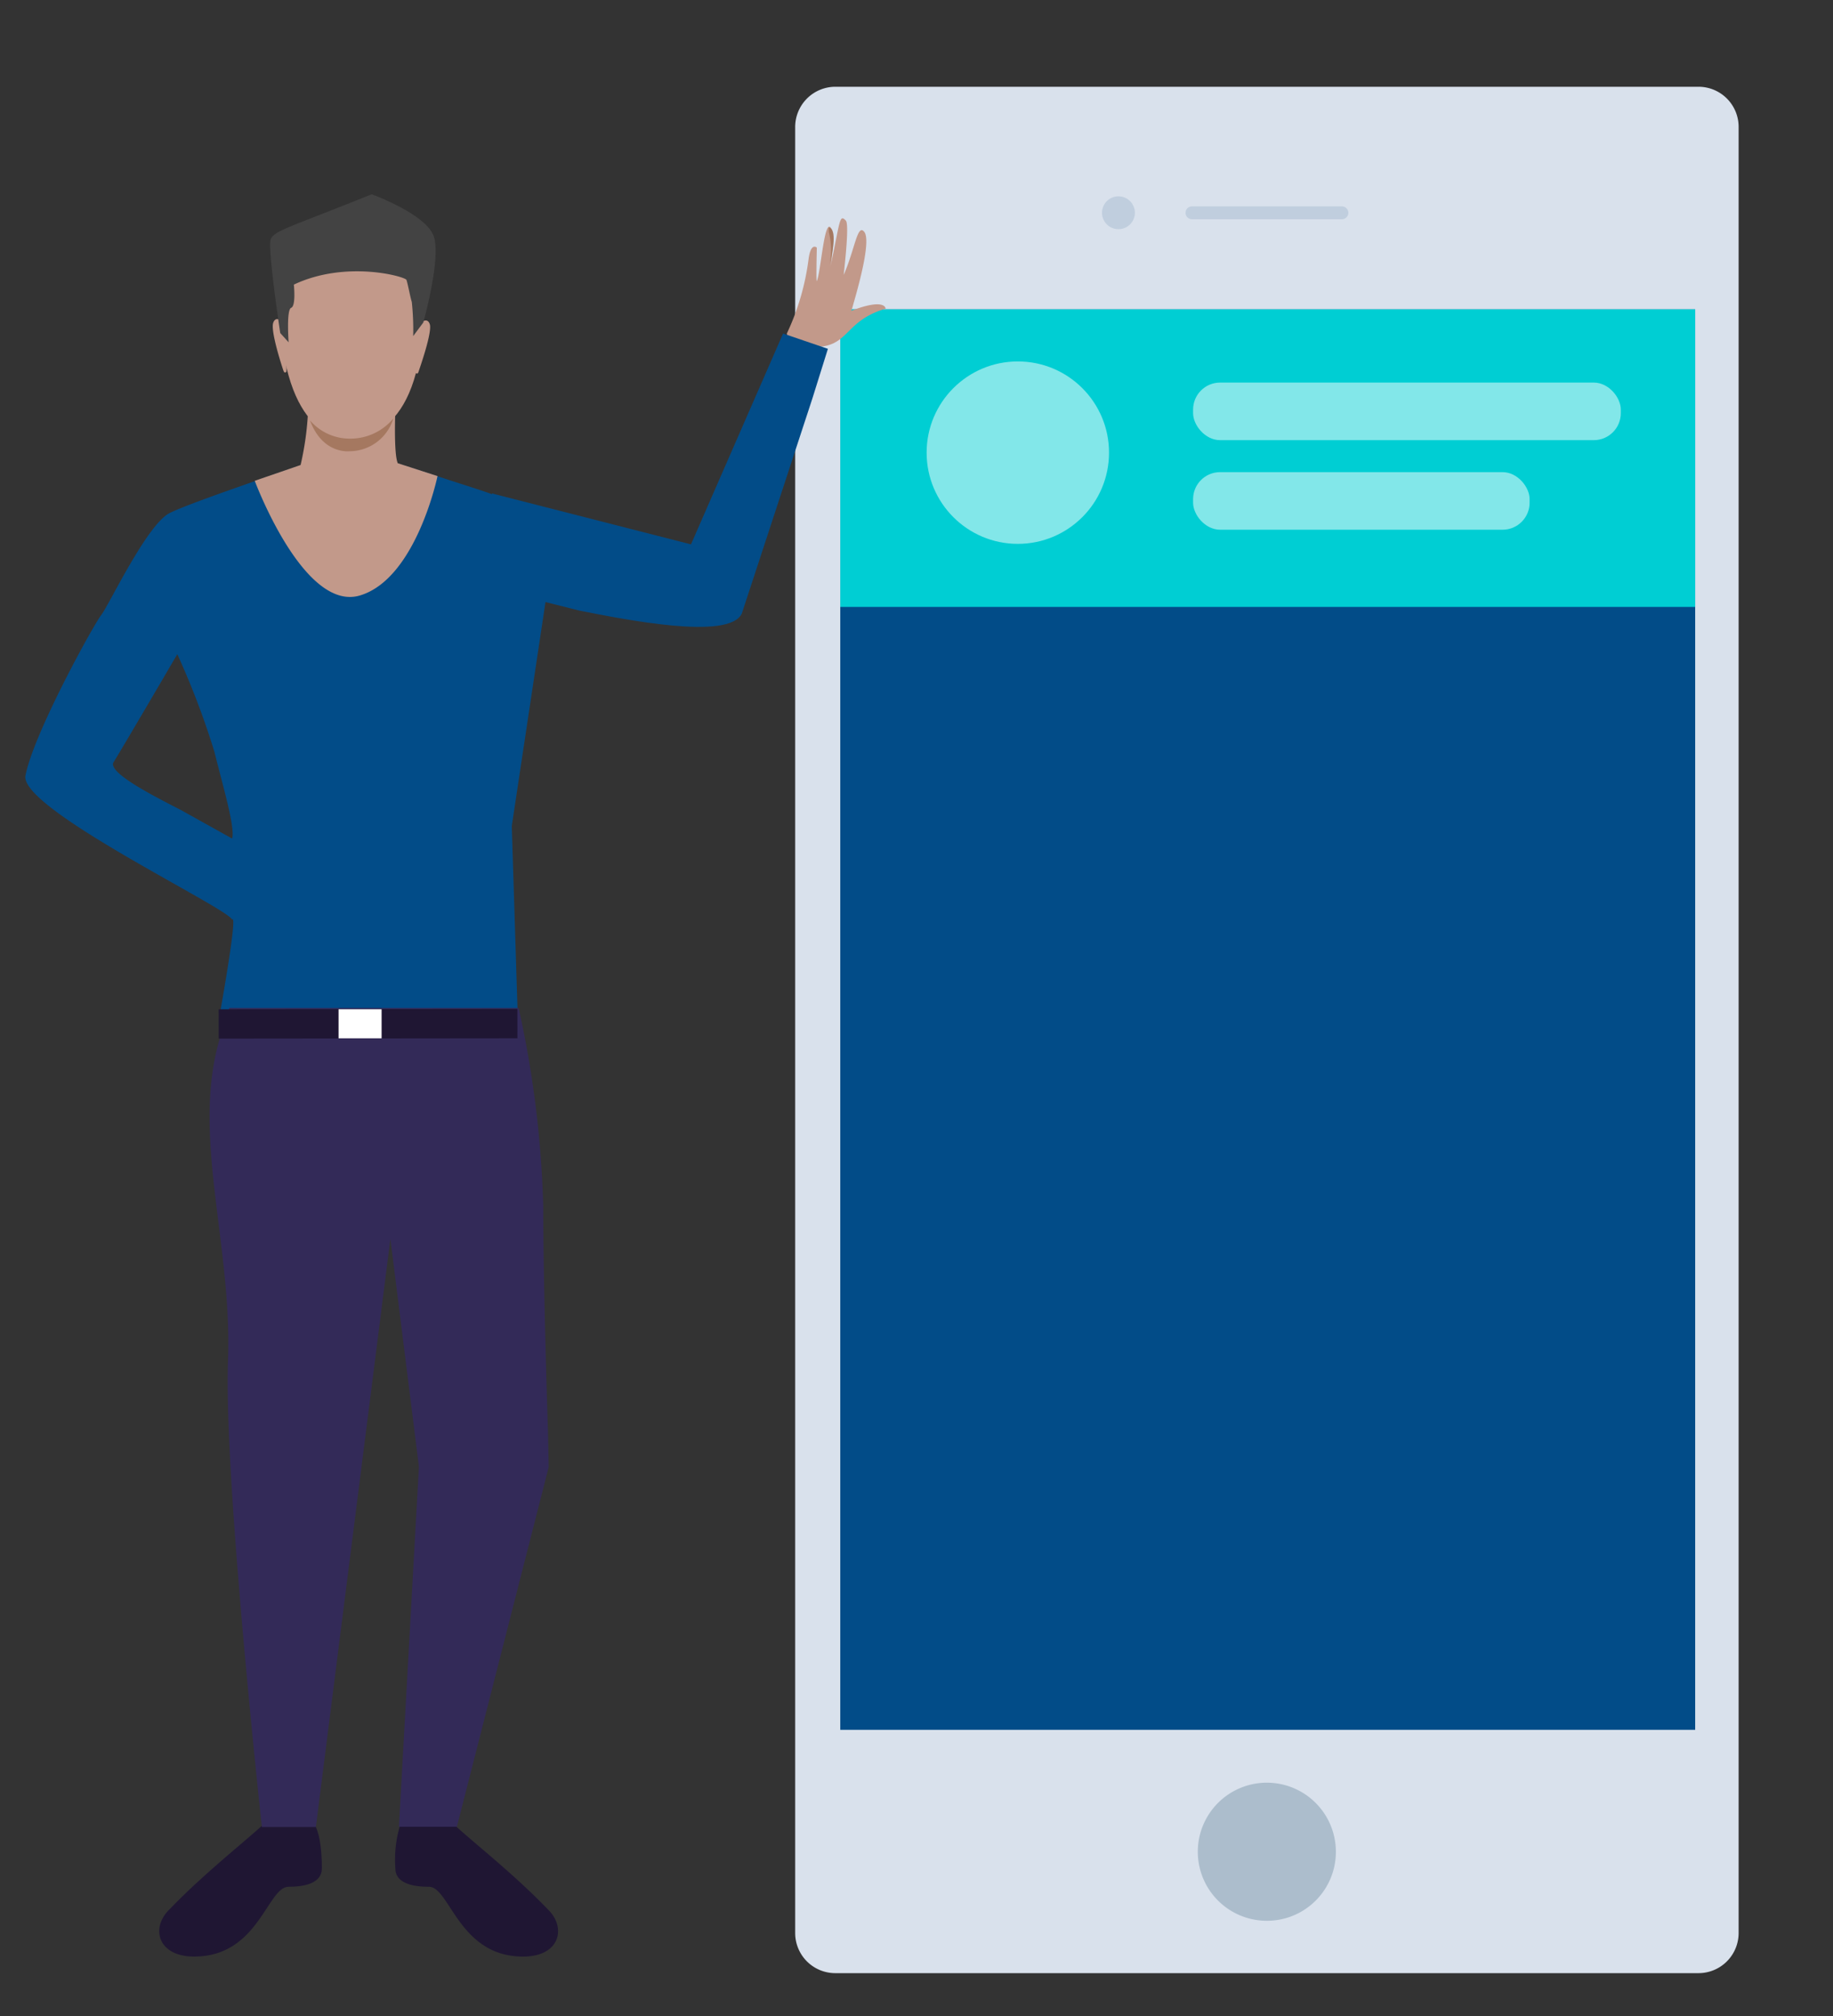 <svg viewBox="0 0 143.91 158.26" xmlns="http://www.w3.org/2000/svg" xmlns:xlink="http://www.w3.org/1999/xlink"><rect x="0" y="0" width="143.91" height="158.26" fill="#333333" stroke="none"/><clipPath id="a"><path d="m65.97 24.28h67.12v111.5h-67.12z"/></clipPath><path d="m65.59 6.81h67.76a3.15 3.15 0 0 1 3.15 3.19v141.73a3.15 3.15 0 0 1 -3.15 3.15h-67.77a3.15 3.15 0 0 1 -3.15-3.15v-141.73a3.16 3.16 0 0 1 3.16-3.19z" fill="#d9e1ec"/><path d="m104.88 145.36a5.42 5.42 0 1 0 -5.41 5.41 5.41 5.41 0 0 0 5.41-5.41z" fill="#acbdcc"/><path d="m105.36 17.21h-11.78a.5.5 0 0 1 -.5-.51.5.5 0 0 1 .5-.5h11.78a.51.51 0 0 1 .5.5.51.51 0 0 1 -.5.51z" fill="#c0cede"/><circle cx="87.81" cy="16.7" fill="#c0cede" r="1.29"/><path d="m65.97 24.28h67.12v111.5h-67.12z" fill="#024c88"/><g clip-path="url(#a)"><path d="m65.6 23.97h68.81v23.67h-68.81z" fill="#00ced3"/><g fill="#fff"><circle cx="79.91" cy="35.53" opacity=".51" r="7.16"/><rect height="4.52" opacity=".51" rx="2.12" width="33.58" x="93.67" y="30.03"/><rect height="4.52" opacity=".51" rx="2.12" width="26.42" x="93.67" y="37.06"/></g></g><path d="m69.53 24.23c-3.39 1-2.8 3.14-5.86 3-1.9-.09-1.89-1.06-1.89-1.06a19.47 19.47 0 0 0 1.71-5.9c.19-1.28.64-.83.64-.83s-.07 2.72 0 2.62c.34-.79.61-5.4 1.19-4a9.26 9.26 0 0 1 -.14 2.94c.78-3.56.7-4.26 1.23-3.68.3.32-.17 4.16-.17 4.26.89-2.05 1.08-4.08 1.62-3.37s-.47 4.29-.87 5.68c-.08.31-.15.5-.15.5 2.7-1.03 2.69-.16 2.69-.16z" fill="#c2998a"/><path d="m65.14 20.74a6 6 0 0 0 -.07-2.54v-.35c.76.15.17 2.52.07 2.89z" fill="#a57860"/><path d="m63.78 31.28-5.54 16.88c-1 2.14-9.3.44-12.7-.22l-5.54-1.39-1.39-7.82 15.64 4 7.23-16.55 3.52 1.2z" fill="#024c88"/><path d="m31.41 143.28a9.33 9.33 0 0 0 -.37 3.37c0 1.18 1.37 1.45 2.63 1.45 1.65 0 2.34 5.48 7.4 5.48 2.86 0 3.41-2.22 2-3.65-2.69-2.79-5.53-5-7.36-6.65z" fill="#1f1633"/><path d="m24.73 143.28s.54.79.54 3.37c0 1.18-1.37 1.45-2.62 1.45-1.66 0-2.34 5.48-7.4 5.48-2.86 0-3.42-2.22-2-3.65 2.68-2.79 5.52-5 7.35-6.65z" fill="#1f1633"/><path d="m36.65 79.92h4m0-.08-.47-15 3-19.93c-1.49-4-3.23-5.69-4.92-6.25-.61-.21-1.69-.56-2.82-.92-2-.67-4.29-1.38-4.29-1.38h-7.06s-2.44.82-5 1.73c-2.4.84-4.92 1.75-5.77 2.18-1.78.89-4.76 7.22-5.37 8s-5.3 9.28-5.95 12.6c-.54 2.57 15.8 10.35 16.22 11.31.48-.54-1 7.64-1 7.64m-3.02-16.24c-2.1-1.08-5.8-2.95-5.28-3.76s5-8.47 5-8.47a63.09 63.09 0 0 1 2.91 7.65c.65 2.63 1.66 6 1.39 6.82" fill="#024c88"/><g fill="#c2998a"><path d="m32.91 25.44s.61-.64.83 0-.83 3.57-.87 3.71-.11.25-.25.11a30.72 30.72 0 0 1 .29-3.82z"/><path d="m22.27 25.34s-.59-.66-.82 0 .74 3.58.79 3.72.1.25.25.12a31.1 31.1 0 0 0 -.22-3.84z"/><path d="m28.47 16.93s5.52.87 4.68 9.51-5.72 7.93-6 7.92-4.9.16-5.25-10.39c-.04.03-.2-7.8 6.57-7.04z"/></g><path d="m33.23 25.32-.79 1.06a20.64 20.64 0 0 0 -.11-2.68c-.12-.36-.32-1.47-.42-1.73s-4.74-1.57-8.84.37c0 0 .18 1.67-.21 1.82s-.2 2.71-.2 2.71l-.66-.73s-1-6.65-.75-7.34 1.4-.92 7.93-3.55c0 0 4.37 1.57 4.9 3.38s-.85 6.69-.85 6.69z" fill="#434343"/><path d="m31.23 36.36c-.35-.77-.18-4.52-.18-4.52s-7.05-1.84-6.84-.44a23.58 23.58 0 0 1 -.61 5.1l-3.6 1.24s3.84 10.32 8.26 9 6.09-9.37 6.09-9.37z" fill="#c2998a"/><path d="m24.34 33a4.11 4.11 0 0 0 3.07 1.43 4.39 4.39 0 0 0 3.47-1.58 3.61 3.61 0 0 1 -3.46 2.57s-2.1.25-3.08-2.42z" fill="#a57860"/><path d="m18 79.12h22.72a81.87 81.87 0 0 1 1.93 15.56c0 6.35.37 17.65.37 17.65l.06 2.82-7.21 28.24h-4.55l1.57-28.26-2.24-17.89-5.85 46.17h-4.24s-3-27.44-2.66-36.57-2.84-17.55-.7-25.14" fill="#332a58"/><path d="m17.2 79.2h23.45v2.3h-23.45z" fill="#1f1633" transform="matrix(1 -.001 .001 1 -.11 .04)"/><path d="m26.58 79.22h3.38v2.28h-3.38z" fill="#fff"/></svg>